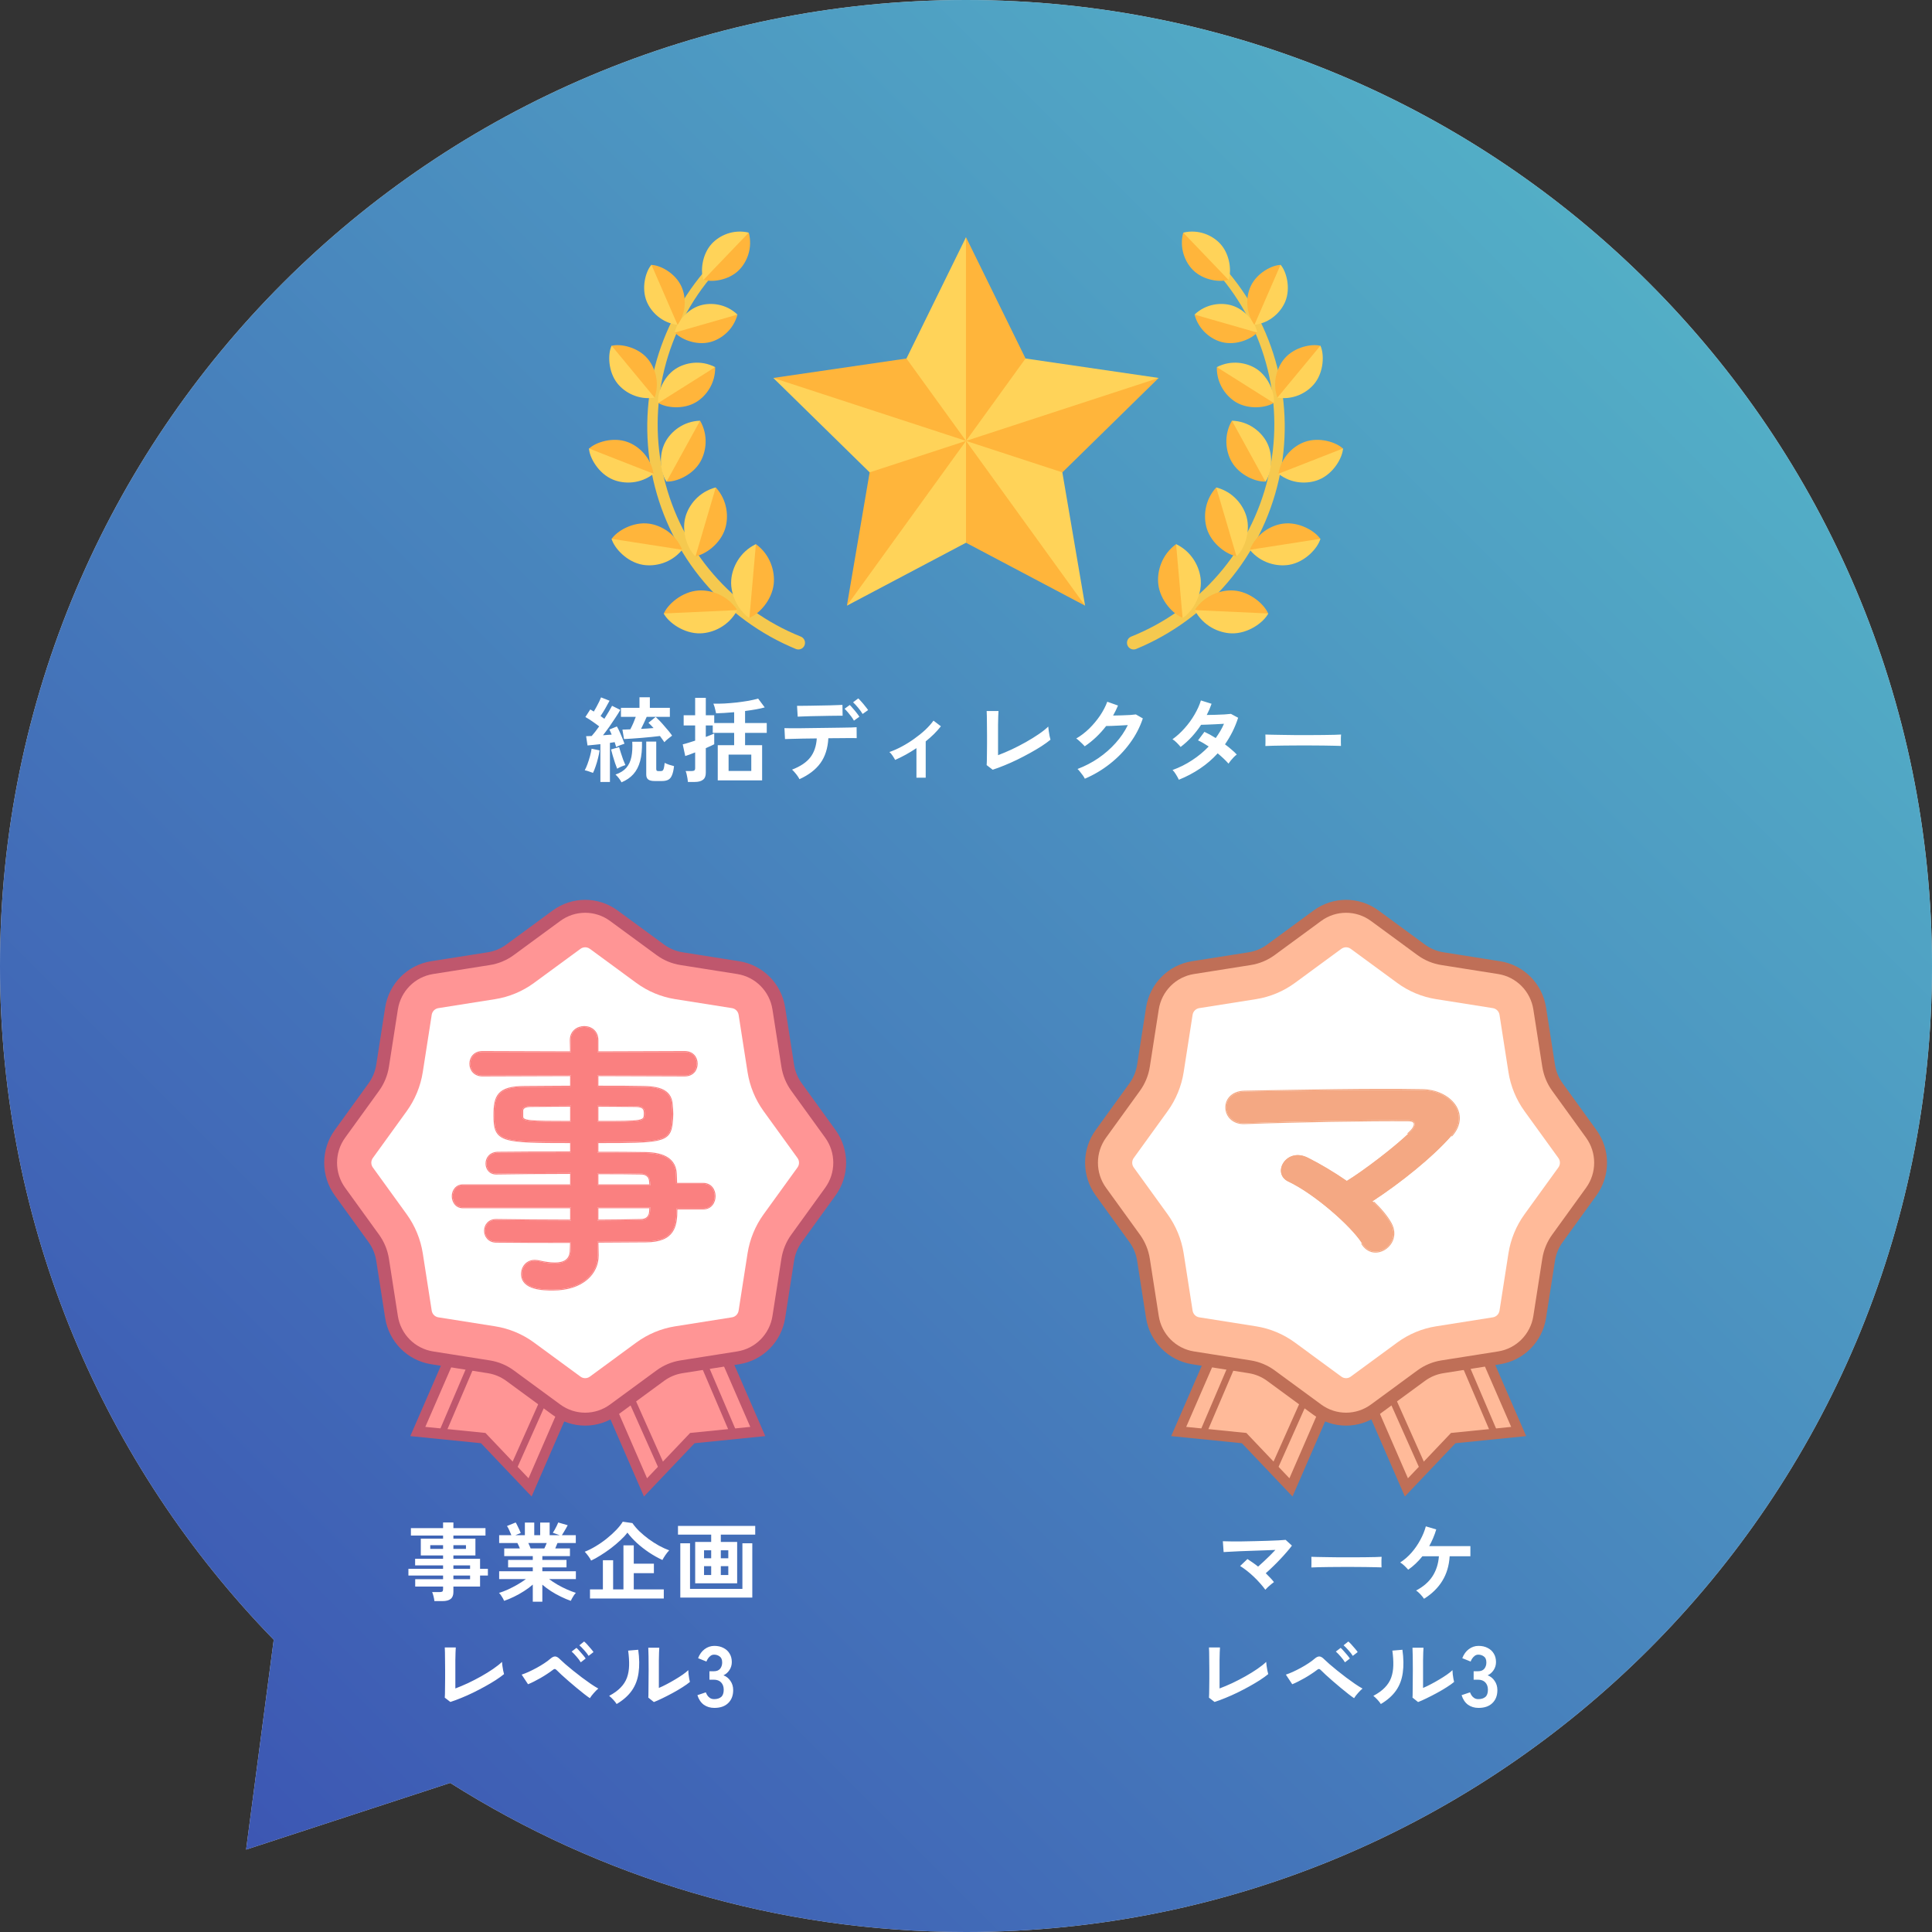 <svg width="292" height="292" viewBox="0 0 292 292" fill="none" xmlns="http://www.w3.org/2000/svg">
<rect x="0" y="0" width="292" height="292" fill="#333333" stroke="none"/>
<path fill-rule="evenodd" clip-rule="evenodd" d="M146 0C226.634 0 292 65.366 292 146C292 226.634 226.634 292 146 292C117.335 292 90.599 283.739 68.044 269.468L37.196 279.546L41.371 247.827C15.769 221.525 0 185.604 0 146C0 65.366 65.366 0 146 0Z" fill="#D9D9D9"/>
<path fill-rule="evenodd" clip-rule="evenodd" d="M146 0C226.634 0 292 65.366 292 146C292 226.634 226.634 292 146 292C117.335 292 90.599 283.739 68.044 269.468L37.196 279.546L41.371 247.827C15.769 221.525 0 185.604 0 146C0 65.366 65.366 0 146 0Z" fill="url(#paint0_linear_698_7211)"/>
<path d="M155.208 75.302L160.561 71.393L175.123 57.123L157.873 60.049L157.043 60.509L154.999 54.184L145.999 35.852L143.436 53.248L143.615 54.184H136.999L116.875 57.123L132.541 64.949L133.481 65.067L131.437 71.393L127.999 91.541L140.244 78.981L140.646 78.119L145.999 82.028L163.998 91.541L155.9 75.953L155.208 75.302Z" fill="#FFB53B"/>
<path d="M145.999 66.636L141.499 60.41L137 54.184L145.999 35.852V66.636Z" fill="#FFD359"/>
<path d="M145.999 66.636L138.718 69.014L131.437 71.393L116.875 57.123L145.999 66.636Z" fill="#FFD359"/>
<path d="M146 66.636V74.332V82.028L128 91.541L146 66.636Z" fill="#FFD359"/>
<path d="M146 66.636L153.281 69.014L160.562 71.393L164 91.541L146 66.636Z" fill="#FFD359"/>
<path d="M146 66.636L150.5 60.41L155 54.184L175.124 57.123L146 66.636Z" fill="#FFD359"/>
<path d="M171.715 98.086C177.062 95.885 181.864 92.385 185.594 87.967C189.335 83.557 191.976 78.228 193.258 72.597C194.557 66.967 194.472 61.025 193.024 55.446C191.586 49.863 188.796 44.649 184.972 40.369C184.731 40.099 184.318 40.076 184.049 40.319C183.782 40.56 183.759 40.972 183.995 41.242C187.637 45.405 190.264 50.448 191.587 55.814C192.919 61.177 192.939 66.854 191.644 72.216C190.363 77.581 187.797 82.618 184.204 86.766C180.621 90.922 176.036 94.189 170.963 96.215C170.448 96.421 170.196 97.007 170.401 97.526C170.606 98.043 171.189 98.297 171.705 98.091L171.715 98.086Z" fill="#F5C94F"/>
<path d="M178.787 93.383C177.385 92.895 175.326 90.779 175.058 88.253C174.858 86.366 175.552 83.848 177.754 82.239L179.254 87.988L178.787 93.383Z" fill="#FFB53B"/>
<path d="M178.735 93.388C180.027 92.654 181.672 90.199 181.483 87.666C181.342 85.773 180.207 83.423 177.753 82.239L178.735 93.388Z" fill="#FFD359"/>
<path d="M191.686 92.773C191.141 91.385 188.95 89.408 186.428 89.246C184.544 89.126 182.072 89.931 180.566 92.21L186.344 93.472L191.686 92.773Z" fill="#FFB53B"/>
<path d="M191.687 92.72C191.012 94.049 188.642 95.806 186.117 95.724C184.23 95.663 181.846 94.624 180.564 92.21L191.687 92.72Z" fill="#FFD359"/>
<path d="M186.928 84.069C185.502 83.875 183.14 82.259 182.403 79.909C181.853 78.154 182.032 75.626 183.818 73.672L186.342 78.848L186.928 84.069Z" fill="#FFB53B"/>
<path d="M186.88 84.083C187.968 83.136 189.064 80.484 188.401 78.112C187.905 76.34 186.378 74.324 183.819 73.671L186.88 84.083Z" fill="#FFD359"/>
<path d="M199.576 81.484C198.793 80.269 196.332 78.812 193.903 79.145C192.089 79.394 189.892 80.636 188.896 83.094L194.63 83.179L199.576 81.484Z" fill="#FFB53B"/>
<path d="M199.568 81.433C199.18 82.827 197.262 84.955 194.845 85.364C193.039 85.67 190.574 85.141 188.895 83.094L199.568 81.433Z" fill="#FFD359"/>
<path d="M191.302 72.775C189.91 72.893 187.337 71.86 186.149 69.79C185.262 68.243 184.905 65.812 186.188 63.584L189.658 67.955L191.302 72.775Z" fill="#FFB53B"/>
<path d="M191.259 72.8C192.092 71.673 192.577 68.931 191.454 66.824C190.615 65.25 188.748 63.663 186.189 63.584L191.259 72.8Z" fill="#FFD359"/>
<path d="M203 67.829C202.005 66.843 199.37 65.982 197.14 66.809C195.473 67.427 193.652 69.066 193.22 71.604L198.669 70.476L203 67.829Z" fill="#FFB53B"/>
<path d="M202.982 67.782C202.905 69.184 201.533 71.603 199.329 72.5C197.683 73.17 195.238 73.19 193.22 71.604L202.982 67.782Z" fill="#FFD359"/>
<path d="M192.545 60.87C191.419 61.627 188.753 61.966 186.777 60.77C185.301 59.877 183.862 57.982 183.91 55.485L188.897 57.556L192.545 60.87Z" fill="#FFB53B"/>
<path d="M192.52 60.911C192.7 59.561 191.83 57.005 189.893 55.748C188.445 54.808 186.119 54.343 183.91 55.485L192.52 60.911Z" fill="#FFD359"/>
<path d="M199.599 52.275C198.294 51.909 195.656 52.422 194.149 54.178C193.024 55.489 192.244 57.74 193.064 60.098L197.161 56.568L199.599 52.275Z" fill="#FFB53B"/>
<path d="M199.563 52.244C200.154 53.469 200.119 56.171 198.668 57.973C197.584 59.319 195.518 60.49 193.065 60.097L199.563 52.244Z" fill="#FFD359"/>
<path d="M190.032 50.222C189.186 51.233 186.792 52.272 184.63 51.693C183.016 51.261 181.166 49.886 180.541 47.547L185.743 48.123L190.032 50.222Z" fill="#FFB53B"/>
<path d="M190.019 50.267C189.826 48.961 188.329 46.815 186.186 46.169C184.585 45.686 182.293 45.883 180.542 47.546L190.019 50.267Z" fill="#FFD359"/>
<path d="M185.705 42.261C184.469 42.708 181.88 42.399 180.299 40.808C179.118 39.62 178.205 37.497 178.833 35.158L183.044 38.282L185.705 42.261Z" fill="#FFB53B"/>
<path d="M185.671 42.294C186.156 41.066 185.933 38.455 184.402 36.815C183.259 35.59 181.178 34.603 178.832 35.158L185.671 42.294Z" fill="#FFD359"/>
<path d="M193.582 40.037C192.268 40.05 189.948 41.243 189.015 43.288C188.318 44.815 188.196 47.124 189.593 49.098L192.462 44.698L193.582 40.037Z" fill="#FFB53B"/>
<path d="M193.54 40.018C194.418 41 195.111 43.527 194.243 45.599C193.594 47.147 191.984 48.799 189.593 49.098L193.54 40.018Z" fill="#FFD359"/>
<path d="M120.284 98.086C114.937 95.885 110.135 92.385 106.405 87.967C102.664 83.557 100.024 78.228 98.741 72.597C97.442 66.967 97.527 61.025 98.975 55.446C100.413 49.863 103.203 44.649 107.027 40.369C107.268 40.099 107.681 40.076 107.95 40.319C108.217 40.56 108.24 40.972 108.004 41.242C104.362 45.405 101.735 50.448 100.412 55.814C99.08 61.177 99.06 66.854 100.355 72.216C101.636 77.581 104.202 82.618 107.795 86.766C111.378 90.922 115.963 94.189 121.036 96.215C121.551 96.421 121.803 97.007 121.598 97.526C121.393 98.043 120.81 98.297 120.294 98.091L120.284 98.086Z" fill="#F5C94F"/>
<path d="M113.212 93.383C114.615 92.895 116.673 90.779 116.941 88.253C117.141 86.366 116.447 83.848 114.246 82.239L112.745 87.988L113.212 93.383Z" fill="#FFB53B"/>
<path d="M113.264 93.388C111.972 92.654 110.327 90.199 110.516 87.666C110.658 85.773 111.792 83.423 114.246 82.239L113.264 93.388Z" fill="#FFD359"/>
<path d="M100.314 92.773C100.859 91.385 103.051 89.408 105.573 89.246C107.457 89.126 109.929 89.931 111.434 92.21L105.657 93.472L100.314 92.773Z" fill="#FFB53B"/>
<path d="M100.313 92.72C100.987 94.049 103.357 95.806 105.883 95.724C107.77 95.663 110.154 94.624 111.435 92.21L100.313 92.72Z" fill="#FFD359"/>
<path d="M105.072 84.068C106.499 83.875 108.86 82.259 109.597 79.909C110.148 78.154 109.968 75.626 108.182 73.672L105.658 78.848L105.072 84.068Z" fill="#FFB53B"/>
<path d="M105.12 84.083C104.032 83.136 102.936 80.484 103.6 78.112C104.095 76.34 105.622 74.324 108.181 73.671L105.12 84.083Z" fill="#FFD359"/>
<path d="M92.424 81.484C93.207 80.269 95.669 78.812 98.097 79.145C99.911 79.394 102.108 80.636 103.105 83.094L97.371 83.179L92.424 81.484Z" fill="#FFB53B"/>
<path d="M92.432 81.433C92.819 82.827 94.737 84.955 97.154 85.364C98.96 85.67 101.425 85.141 103.104 83.094L92.432 81.433Z" fill="#FFD359"/>
<path d="M100.697 72.775C102.089 72.893 104.662 71.86 105.85 69.79C106.738 68.243 107.094 65.812 105.811 63.584L102.341 67.955L100.697 72.775Z" fill="#FFB53B"/>
<path d="M100.741 72.8C99.908 71.673 99.423 68.931 100.546 66.824C101.385 65.25 103.252 63.663 105.812 63.584L100.741 72.8Z" fill="#FFD359"/>
<path d="M89 67.829C89.995 66.843 92.63 65.982 94.86 66.809C96.527 67.427 98.349 69.066 98.78 71.604L93.331 70.476L89 67.829Z" fill="#FFB53B"/>
<path d="M89.018 67.782C89.095 69.184 90.468 71.603 92.671 72.5C94.318 73.17 96.763 73.19 98.78 71.604L89.018 67.782Z" fill="#FFD359"/>
<path d="M99.454 60.87C100.58 61.627 103.246 61.966 105.222 60.77C106.698 59.877 108.137 57.982 108.089 55.485L103.102 57.556L99.454 60.87Z" fill="#FFB53B"/>
<path d="M99.479 60.911C99.299 59.561 100.169 57.005 102.107 55.748C103.554 54.809 105.88 54.343 108.089 55.485L99.479 60.911Z" fill="#FFD359"/>
<path d="M92.401 52.275C93.706 51.909 96.344 52.422 97.851 54.178C98.976 55.489 99.756 57.74 98.936 60.098L94.839 56.568L92.401 52.275Z" fill="#FFB53B"/>
<path d="M92.438 52.244C91.848 53.469 91.882 56.171 93.333 57.973C94.417 59.319 96.483 60.49 98.936 60.097L92.438 52.244Z" fill="#FFD359"/>
<path d="M101.969 50.222C102.815 51.233 105.209 52.272 107.37 51.693C108.985 51.261 110.835 49.886 111.46 47.547L106.258 48.123L101.969 50.222Z" fill="#FFB53B"/>
<path d="M101.982 50.267C102.175 48.961 103.672 46.815 105.815 46.169C107.416 45.686 109.708 45.883 111.46 47.546L101.982 50.267Z" fill="#FFD359"/>
<path d="M106.294 42.261C107.53 42.708 110.119 42.399 111.7 40.808C112.881 39.62 113.794 37.497 113.167 35.158L108.955 38.282L106.294 42.261Z" fill="#FFB53B"/>
<path d="M106.328 42.294C105.843 41.066 106.066 38.455 107.597 36.815C108.741 35.59 110.822 34.603 113.167 35.158L106.328 42.294Z" fill="#FFD359"/>
<path d="M98.418 40.037C99.732 40.05 102.053 41.244 102.985 43.288C103.682 44.815 103.804 47.124 102.408 49.098L99.538 44.698L98.418 40.037Z" fill="#FFB53B"/>
<path d="M98.46 40.018C97.581 41 96.888 43.527 97.757 45.599C98.405 47.147 100.016 48.799 102.407 49.098L98.46 40.018Z" fill="#FFD359"/>
<path d="M90.742 118.184V112.472C90.378 112.509 90.023 112.547 89.678 112.584C89.342 112.621 89.048 112.649 88.796 112.668L88.586 111.268C88.707 111.259 88.838 111.254 88.978 111.254C89.127 111.254 89.277 111.249 89.426 111.24C89.585 111.053 89.762 110.839 89.958 110.596C90.154 110.344 90.355 110.073 90.56 109.784C90.261 109.551 89.921 109.303 89.538 109.042C89.165 108.781 88.81 108.557 88.474 108.37L89.216 107.222C89.3 107.269 89.384 107.32 89.468 107.376C89.561 107.432 89.655 107.488 89.748 107.544C89.879 107.329 90.014 107.091 90.154 106.83C90.303 106.559 90.439 106.298 90.56 106.046C90.681 105.785 90.775 105.57 90.84 105.402L92.128 105.906C91.932 106.279 91.713 106.676 91.47 107.096C91.227 107.516 90.994 107.889 90.77 108.216C90.873 108.291 90.971 108.365 91.064 108.44C91.167 108.505 91.26 108.571 91.344 108.636C91.587 108.253 91.811 107.889 92.016 107.544C92.221 107.199 92.385 106.909 92.506 106.676L93.752 107.292C93.556 107.637 93.309 108.034 93.01 108.482C92.721 108.93 92.413 109.387 92.086 109.854C91.759 110.311 91.442 110.736 91.134 111.128C91.367 111.109 91.591 111.091 91.806 111.072C92.03 111.053 92.245 111.039 92.45 111.03C92.385 110.881 92.324 110.741 92.268 110.61C92.212 110.479 92.156 110.363 92.1 110.26L93.234 109.798C93.374 110.022 93.514 110.293 93.654 110.61C93.794 110.918 93.929 111.231 94.06 111.548C94.191 111.865 94.298 112.15 94.382 112.402C94.205 112.458 93.995 112.533 93.752 112.626C93.509 112.719 93.299 112.813 93.122 112.906C93.094 112.803 93.061 112.691 93.024 112.57C92.987 112.439 92.945 112.304 92.898 112.164C92.786 112.183 92.669 112.201 92.548 112.22C92.436 112.239 92.315 112.257 92.184 112.276V118.184H90.742ZM100.416 112.178C100.332 112.047 100.229 111.903 100.108 111.744C99.996 111.585 99.875 111.417 99.744 111.24C99.399 111.287 98.983 111.333 98.498 111.38C98.013 111.427 97.509 111.473 96.986 111.52C96.463 111.557 95.964 111.595 95.488 111.632C95.021 111.66 94.629 111.683 94.312 111.702L94.074 110.274C94.363 110.274 94.76 110.26 95.264 110.232C95.423 109.933 95.577 109.611 95.726 109.266C95.875 108.911 95.997 108.603 96.09 108.342H93.85V106.984H96.65V105.388H98.218V106.984H101.242V108.342H97.742C97.63 108.603 97.495 108.902 97.336 109.238C97.187 109.565 97.037 109.873 96.888 110.162C97.224 110.143 97.555 110.125 97.882 110.106C98.209 110.078 98.507 110.055 98.778 110.036C98.638 109.877 98.503 109.733 98.372 109.602C98.241 109.462 98.12 109.341 98.008 109.238L99.1 108.356C99.277 108.515 99.483 108.715 99.716 108.958C99.949 109.201 100.183 109.462 100.416 109.742C100.659 110.013 100.883 110.274 101.088 110.526C101.293 110.778 101.457 110.997 101.578 111.184C101.401 111.315 101.195 111.473 100.962 111.66C100.729 111.847 100.547 112.019 100.416 112.178ZM98.946 118.044C98.489 118.044 98.162 117.965 97.966 117.806C97.77 117.657 97.672 117.405 97.672 117.05V112.08H99.184V116.21C99.184 116.331 99.207 116.42 99.254 116.476C99.301 116.523 99.399 116.546 99.548 116.546H99.842C99.982 116.546 100.085 116.518 100.15 116.462C100.225 116.406 100.285 116.289 100.332 116.112C100.379 115.935 100.421 115.664 100.458 115.3C100.617 115.384 100.841 115.477 101.13 115.58C101.419 115.673 101.667 115.743 101.872 115.79C101.807 116.378 101.704 116.835 101.564 117.162C101.433 117.489 101.247 117.717 101.004 117.848C100.761 117.979 100.435 118.044 100.024 118.044H98.946ZM93.934 118.24C93.841 118.053 93.705 117.843 93.528 117.61C93.351 117.386 93.183 117.204 93.024 117.064C93.733 116.821 94.279 116.481 94.662 116.042C95.045 115.594 95.301 115.043 95.432 114.39C95.563 113.737 95.605 112.976 95.558 112.108H97.028C97.056 113.256 96.963 114.231 96.748 115.034C96.533 115.827 96.193 116.485 95.726 117.008C95.269 117.521 94.671 117.932 93.934 118.24ZM89.622 116.812C89.445 116.737 89.235 116.663 88.992 116.588C88.759 116.504 88.553 116.448 88.376 116.42C88.516 116.168 88.656 115.851 88.796 115.468C88.936 115.085 89.062 114.689 89.174 114.278C89.286 113.867 89.365 113.494 89.412 113.158L90.616 113.41C90.579 113.746 90.504 114.129 90.392 114.558C90.289 114.987 90.168 115.403 90.028 115.804C89.897 116.205 89.762 116.541 89.622 116.812ZM93.276 116.182C93.192 115.986 93.089 115.711 92.968 115.356C92.847 114.992 92.73 114.619 92.618 114.236C92.506 113.853 92.417 113.531 92.352 113.27L93.57 112.92C93.635 113.144 93.724 113.433 93.836 113.788C93.948 114.133 94.065 114.479 94.186 114.824C94.317 115.16 94.429 115.431 94.522 115.636C94.335 115.692 94.121 115.771 93.878 115.874C93.645 115.977 93.444 116.079 93.276 116.182ZM103.972 118.184C103.963 118.035 103.939 117.853 103.902 117.638C103.865 117.423 103.823 117.213 103.776 117.008C103.729 116.803 103.678 116.644 103.622 116.532H104.546C104.733 116.532 104.863 116.504 104.938 116.448C105.022 116.383 105.064 116.261 105.064 116.084V113.718C104.728 113.849 104.425 113.965 104.154 114.068C103.893 114.161 103.697 114.227 103.566 114.264L103.188 112.5C103.403 112.453 103.673 112.379 104 112.276C104.336 112.173 104.691 112.061 105.064 111.94V109.644H103.328V108.104H105.064V105.472H106.674V108.104H107.948V109.28H110.958V107.642C110.445 107.689 109.95 107.726 109.474 107.754C109.007 107.782 108.592 107.801 108.228 107.81C108.209 107.698 108.177 107.553 108.13 107.376C108.093 107.189 108.046 107.003 107.99 106.816C107.934 106.629 107.878 106.475 107.822 106.354C108.345 106.363 108.909 106.354 109.516 106.326C110.123 106.289 110.734 106.237 111.35 106.172C111.966 106.097 112.554 106.013 113.114 105.92C113.674 105.817 114.164 105.705 114.584 105.584L115.578 106.914C115.233 107.017 114.799 107.115 114.276 107.208C113.753 107.301 113.198 107.385 112.61 107.46V109.28H115.886V110.764H112.61V112.626H115.186V117.946H108.48V112.626H110.958V110.764H107.724V109.644H106.674V111.38C106.954 111.277 107.206 111.179 107.43 111.086C107.654 110.993 107.827 110.918 107.948 110.862V112.486C107.836 112.551 107.663 112.635 107.43 112.738C107.206 112.831 106.954 112.943 106.674 113.074V116.798C106.674 117.283 106.534 117.633 106.254 117.848C105.974 118.072 105.554 118.184 104.994 118.184H103.972ZM110.118 116.518H113.548V114.054H110.118V116.518ZM120.828 117.764C120.763 117.624 120.665 117.461 120.534 117.274C120.403 117.087 120.263 116.91 120.114 116.742C119.965 116.565 119.829 116.425 119.708 116.322C120.968 115.837 121.887 115.221 122.466 114.474C123.045 113.727 123.371 112.771 123.446 111.604C122.709 111.613 121.999 111.623 121.318 111.632C120.646 111.641 120.072 111.655 119.596 111.674C119.12 111.683 118.803 111.693 118.644 111.702L118.56 110.05C118.672 110.059 118.938 110.064 119.358 110.064C119.778 110.064 120.296 110.064 120.912 110.064C121.528 110.055 122.195 110.045 122.914 110.036C123.642 110.027 124.365 110.017 125.084 110.008C125.803 109.999 126.47 109.989 127.086 109.98C127.711 109.971 128.234 109.961 128.654 109.952C129.083 109.933 129.354 109.919 129.466 109.91L129.48 111.562C129.349 111.553 129.074 111.548 128.654 111.548C128.234 111.548 127.725 111.553 127.128 111.562C126.531 111.562 125.887 111.567 125.196 111.576C125.112 113.097 124.711 114.353 123.992 115.342C123.283 116.322 122.228 117.129 120.828 117.764ZM120.562 108.314L120.464 106.676C120.576 106.676 120.805 106.676 121.15 106.676C121.505 106.676 121.92 106.671 122.396 106.662C122.881 106.653 123.385 106.643 123.908 106.634C124.44 106.625 124.944 106.615 125.42 106.606C125.905 106.587 126.316 106.573 126.652 106.564C126.997 106.555 127.221 106.545 127.324 106.536L127.352 108.174C127.231 108.165 126.997 108.165 126.652 108.174C126.316 108.174 125.91 108.179 125.434 108.188C124.967 108.188 124.477 108.197 123.964 108.216C123.46 108.225 122.97 108.235 122.494 108.244C122.027 108.253 121.621 108.267 121.276 108.286C120.931 108.295 120.693 108.305 120.562 108.314ZM130.376 107.908C130.199 107.609 129.97 107.292 129.69 106.956C129.41 106.62 129.158 106.349 128.934 106.144L129.718 105.556C129.849 105.677 130.012 105.85 130.208 106.074C130.404 106.289 130.591 106.513 130.768 106.746C130.955 106.97 131.099 107.161 131.202 107.32L130.376 107.908ZM129.06 108.916C128.957 108.72 128.822 108.51 128.654 108.286C128.486 108.062 128.313 107.847 128.136 107.642C127.959 107.437 127.795 107.264 127.646 107.124L128.43 106.55C128.561 106.671 128.719 106.844 128.906 107.068C129.102 107.283 129.289 107.507 129.466 107.74C129.653 107.973 129.793 108.169 129.886 108.328L129.06 108.916ZM138.51 117.54V113.074C137.437 113.793 136.363 114.385 135.29 114.852C135.187 114.656 135.057 114.441 134.898 114.208C134.739 113.965 134.581 113.783 134.422 113.662C135.038 113.447 135.668 113.167 136.312 112.822C136.956 112.477 137.577 112.089 138.174 111.66C138.781 111.231 139.336 110.783 139.84 110.316C140.344 109.84 140.759 109.373 141.086 108.916L142.206 109.77C141.898 110.162 141.548 110.554 141.156 110.946C140.764 111.329 140.349 111.697 139.91 112.052V117.54H138.51ZM150.032 116.336L149.122 115.636C149.131 115.524 149.141 115.314 149.15 115.006C149.159 114.698 149.164 114.329 149.164 113.9C149.173 113.471 149.178 113.009 149.178 112.514C149.178 112.01 149.178 111.515 149.178 111.03C149.178 110.489 149.173 109.98 149.164 109.504C149.164 109.019 149.159 108.599 149.15 108.244C149.141 107.88 149.131 107.619 149.122 107.46H150.914C150.895 107.628 150.881 107.899 150.872 108.272C150.863 108.645 150.853 109.065 150.844 109.532C150.844 109.999 150.844 110.47 150.844 110.946V114.138C151.488 113.895 152.174 113.606 152.902 113.27C153.63 112.925 154.344 112.556 155.044 112.164C155.753 111.763 156.402 111.361 156.99 110.96C157.578 110.559 158.059 110.176 158.432 109.812C158.441 109.971 158.465 110.185 158.502 110.456C158.539 110.717 158.581 110.974 158.628 111.226C158.684 111.478 158.731 111.669 158.768 111.8C158.395 112.108 157.942 112.435 157.41 112.78C156.887 113.116 156.313 113.457 155.688 113.802C155.063 114.147 154.419 114.483 153.756 114.81C153.103 115.127 152.454 115.417 151.81 115.678C151.175 115.939 150.583 116.159 150.032 116.336ZM163.962 117.694C163.897 117.554 163.799 117.391 163.668 117.204C163.537 117.017 163.397 116.835 163.248 116.658C163.108 116.471 162.977 116.327 162.856 116.224C163.985 115.795 165.035 115.249 166.006 114.586C166.986 113.914 167.854 113.153 168.61 112.304C169.375 111.455 169.991 110.549 170.458 109.588C170.066 109.607 169.646 109.63 169.198 109.658C168.759 109.677 168.358 109.695 167.994 109.714C167.63 109.723 167.359 109.728 167.182 109.728C166.725 110.325 166.221 110.885 165.67 111.408C165.129 111.921 164.555 112.383 163.948 112.794C163.864 112.691 163.743 112.565 163.584 112.416C163.435 112.267 163.276 112.117 163.108 111.968C162.949 111.819 162.8 111.702 162.66 111.618C163.351 111.217 164.004 110.717 164.62 110.12C165.236 109.513 165.782 108.86 166.258 108.16C166.734 107.451 167.098 106.751 167.35 106.06L168.974 106.634C168.862 106.895 168.745 107.152 168.624 107.404C168.503 107.656 168.372 107.903 168.232 108.146C168.633 108.137 169.067 108.127 169.534 108.118C170.01 108.099 170.444 108.081 170.836 108.062C171.228 108.034 171.508 108.006 171.676 107.978L172.726 108.58C172.287 109.905 171.639 111.151 170.78 112.318C169.931 113.485 168.923 114.525 167.756 115.44C166.599 116.355 165.334 117.106 163.962 117.694ZM178.172 117.848C178.051 117.587 177.901 117.316 177.724 117.036C177.547 116.747 177.379 116.527 177.22 116.378C178.256 116.005 179.236 115.515 180.16 114.908C181.093 114.301 181.933 113.606 182.68 112.822C182.4 112.635 182.125 112.463 181.854 112.304C181.583 112.145 181.322 112.01 181.07 111.898L182.036 110.61C182.568 110.853 183.137 111.165 183.744 111.548C183.987 111.203 184.215 110.853 184.43 110.498C184.645 110.134 184.831 109.765 184.99 109.392C184.598 109.411 184.173 109.434 183.716 109.462C183.268 109.481 182.848 109.499 182.456 109.518C182.064 109.527 181.756 109.537 181.532 109.546C181.121 110.171 180.659 110.769 180.146 111.338C179.633 111.898 179.063 112.416 178.438 112.892C178.289 112.705 178.093 112.491 177.85 112.248C177.607 112.005 177.393 111.833 177.206 111.73C177.859 111.263 178.471 110.708 179.04 110.064C179.619 109.42 180.118 108.734 180.538 108.006C180.967 107.278 181.289 106.564 181.504 105.864L183.114 106.368C183.011 106.657 182.899 106.947 182.778 107.236C182.657 107.516 182.526 107.791 182.386 108.062C182.797 108.053 183.24 108.043 183.716 108.034C184.201 108.015 184.654 107.997 185.074 107.978C185.494 107.95 185.816 107.922 186.04 107.894L187.132 108.482C186.889 109.229 186.6 109.938 186.264 110.61C185.928 111.273 185.555 111.903 185.144 112.5C185.499 112.761 185.83 113.027 186.138 113.298C186.455 113.559 186.717 113.807 186.922 114.04C186.791 114.133 186.642 114.264 186.474 114.432C186.315 114.6 186.161 114.773 186.012 114.95C185.872 115.127 185.76 115.281 185.676 115.412C185.237 114.917 184.691 114.399 184.038 113.858C183.254 114.726 182.367 115.491 181.378 116.154C180.398 116.817 179.329 117.381 178.172 117.848ZM191.248 112.752C191.257 112.621 191.262 112.444 191.262 112.22C191.262 111.996 191.262 111.772 191.262 111.548C191.262 111.324 191.257 111.147 191.248 111.016C191.425 111.025 191.738 111.035 192.186 111.044C192.643 111.053 193.185 111.063 193.81 111.072C194.445 111.081 195.121 111.091 195.84 111.1C196.559 111.1 197.277 111.1 197.996 111.1C198.715 111.1 199.391 111.095 200.026 111.086C200.67 111.077 201.225 111.067 201.692 111.058C202.159 111.049 202.49 111.035 202.686 111.016C202.677 111.137 202.667 111.31 202.658 111.534C202.658 111.758 202.658 111.987 202.658 112.22C202.667 112.444 202.672 112.617 202.672 112.738C202.439 112.729 202.093 112.719 201.636 112.71C201.188 112.701 200.661 112.691 200.054 112.682C199.457 112.673 198.817 112.668 198.136 112.668C197.464 112.668 196.783 112.668 196.092 112.668C195.401 112.668 194.743 112.673 194.118 112.682C193.493 112.691 192.928 112.701 192.424 112.71C191.929 112.719 191.537 112.733 191.248 112.752Z" fill="white"/>
<path d="M65.653 241.988C65.636 241.771 65.592 241.533 65.523 241.273C65.462 241.013 65.393 240.796 65.315 240.623H66.459C66.641 240.623 66.771 240.597 66.849 240.545C66.927 240.484 66.966 240.367 66.966 240.194V239.791H62.754V238.673H66.966V238.127H61.727V237.113H66.966V236.593H62.741V235.592H66.966V235.085H63.599V232.55H66.966V232.082H62.104V230.964H66.966V230.106H68.526V230.964H73.375V232.082H68.526V232.55H71.854V235.085H68.526V235.592H72.556V237.113H73.739V238.127H72.556V239.791H68.526V240.623C68.526 241.1 68.387 241.446 68.11 241.663C67.841 241.88 67.43 241.988 66.875 241.988H65.653ZM68.526 238.673H71.048V238.127H68.526V238.673ZM68.526 237.113H71.048V236.593H68.526V237.113ZM65.029 234.097H66.966V233.538H65.029V234.097ZM68.526 234.097H70.424V233.538H68.526V234.097ZM80.525 242.079V239.492C80.135 239.839 79.693 240.168 79.199 240.48C78.714 240.792 78.211 241.074 77.691 241.325C77.18 241.576 76.681 241.784 76.196 241.949C76.153 241.845 76.088 241.715 76.001 241.559C75.914 241.412 75.819 241.26 75.715 241.104C75.611 240.957 75.511 240.84 75.416 240.753C75.841 240.623 76.296 240.45 76.781 240.233C77.266 240.008 77.743 239.761 78.211 239.492C78.688 239.215 79.112 238.937 79.485 238.66H75.442V237.477H80.525V236.892H76.794V235.761H80.525V235.189H76.209V234.032H78.575C78.514 233.885 78.454 233.742 78.393 233.603C78.332 233.456 78.267 233.326 78.198 233.213H75.442V232.03H77.288C77.201 231.805 77.097 231.558 76.976 231.289C76.863 231.02 76.746 230.804 76.625 230.639L77.938 230.106C78.025 230.236 78.116 230.405 78.211 230.613C78.315 230.812 78.41 231.012 78.497 231.211C78.584 231.402 78.653 231.562 78.705 231.692L77.886 232.03H79.329V230.119H80.746V232.03H81.643V230.119H83.073V232.03H84.607L83.554 231.666C83.641 231.545 83.736 231.389 83.84 231.198C83.953 230.999 84.057 230.799 84.152 230.6C84.256 230.392 84.33 230.227 84.373 230.106L85.803 230.522C85.725 230.669 85.63 230.843 85.517 231.042C85.404 231.241 85.292 231.432 85.179 231.614C85.075 231.787 84.988 231.926 84.919 232.03H87.025V233.213H84.256C84.143 233.508 84.031 233.781 83.918 234.032H86.141V235.189H81.968V235.761H85.621V236.892H81.968V237.477H87.038V238.66H82.982C83.355 238.937 83.775 239.215 84.243 239.492C84.711 239.761 85.188 240.003 85.673 240.22C86.158 240.437 86.613 240.61 87.038 240.74C86.951 240.827 86.856 240.944 86.752 241.091C86.648 241.247 86.553 241.403 86.466 241.559C86.379 241.715 86.314 241.845 86.271 241.949C85.794 241.784 85.3 241.576 84.789 241.325C84.278 241.082 83.779 240.805 83.294 240.493C82.809 240.181 82.367 239.852 81.968 239.505V242.079H80.525ZM80.2 234.032H82.267C82.328 233.911 82.388 233.781 82.449 233.642C82.51 233.495 82.57 233.352 82.631 233.213H79.849C79.918 233.352 79.983 233.495 80.044 233.642C80.105 233.789 80.157 233.919 80.2 234.032ZM89.17 241.598V240.22H91.12V235.813H92.667V240.22H94.227V233.564H95.787V236.333H98.829V237.763H95.787V240.22H100.324V241.598H89.17ZM89.339 235.865C89.252 235.674 89.114 235.449 88.923 235.189C88.732 234.929 88.55 234.708 88.377 234.526C88.914 234.318 89.469 234.041 90.041 233.694C90.622 233.347 91.176 232.962 91.705 232.537C92.234 232.112 92.71 231.679 93.135 231.237C93.56 230.795 93.889 230.379 94.123 229.989L95.579 230.197C95.874 230.622 96.233 231.042 96.658 231.458C97.091 231.865 97.559 232.255 98.062 232.628C98.565 232.992 99.08 233.321 99.609 233.616C100.138 233.902 100.649 234.136 101.143 234.318C100.952 234.509 100.757 234.751 100.558 235.046C100.359 235.341 100.211 235.583 100.116 235.774C99.44 235.462 98.768 235.085 98.101 234.643C97.442 234.201 96.831 233.724 96.268 233.213C95.705 232.693 95.224 232.169 94.825 231.64C94.565 231.995 94.214 232.377 93.772 232.784C93.339 233.191 92.862 233.594 92.342 233.993C91.822 234.383 91.298 234.743 90.769 235.072C90.249 235.401 89.772 235.666 89.339 235.865ZM105.069 239.297V233.044H107.487V231.939H102.469V230.626H114.143V231.939H108.943V233.044H111.413V239.297H105.069ZM102.82 241.455V233.252H104.289V240.142H112.206V233.252H113.701V241.455H102.82ZM108.943 238.049H110.074V236.71H108.943V238.049ZM106.408 238.049H107.487V236.71H106.408V238.049ZM108.943 235.514H110.074V234.305H108.943V235.514ZM106.408 235.514H107.487V234.305H106.408V235.514ZM68.068 257.233L67.223 256.583C67.232 256.479 67.241 256.284 67.249 255.998C67.258 255.712 67.262 255.37 67.262 254.971C67.271 254.572 67.275 254.143 67.275 253.684C67.275 253.216 67.275 252.757 67.275 252.306C67.275 251.803 67.271 251.331 67.262 250.889C67.262 250.438 67.258 250.048 67.249 249.719C67.241 249.381 67.232 249.138 67.223 248.991H68.887C68.87 249.147 68.857 249.398 68.848 249.745C68.84 250.092 68.831 250.482 68.822 250.915C68.822 251.348 68.822 251.786 68.822 252.228V255.192C69.42 254.967 70.057 254.698 70.733 254.386C71.409 254.065 72.072 253.723 72.722 253.359C73.381 252.986 73.983 252.614 74.529 252.241C75.075 251.868 75.522 251.513 75.868 251.175C75.877 251.322 75.899 251.522 75.933 251.773C75.968 252.016 76.007 252.254 76.05 252.488C76.102 252.722 76.146 252.9 76.18 253.021C75.834 253.307 75.413 253.61 74.919 253.931C74.434 254.243 73.901 254.559 73.32 254.88C72.74 255.201 72.142 255.513 71.526 255.816C70.92 256.111 70.317 256.379 69.719 256.622C69.13 256.865 68.58 257.068 68.068 257.233ZM89.154 256.661C88.929 256.514 88.639 256.301 88.283 256.024C87.928 255.738 87.542 255.426 87.126 255.088C86.719 254.741 86.316 254.399 85.917 254.061C85.527 253.714 85.172 253.398 84.851 253.112C84.539 252.826 84.305 252.601 84.149 252.436C84.037 252.315 83.937 252.254 83.85 252.254C83.764 252.245 83.655 252.297 83.525 252.41C83.291 252.592 83.014 252.787 82.693 252.995C82.381 253.203 82.052 253.407 81.705 253.606C81.359 253.805 81.021 253.987 80.691 254.152C80.362 254.317 80.067 254.451 79.807 254.555L78.845 253.099C79.14 253.004 79.482 252.869 79.872 252.696C80.271 252.514 80.678 252.31 81.094 252.085C81.51 251.86 81.9 251.626 82.264 251.383C82.637 251.14 82.945 250.911 83.187 250.694C83.456 250.46 83.699 250.347 83.915 250.356C84.132 250.365 84.375 250.508 84.643 250.785C84.817 250.958 85.077 251.197 85.423 251.5C85.77 251.795 86.16 252.12 86.593 252.475C87.035 252.83 87.49 253.186 87.958 253.541C88.426 253.888 88.873 254.208 89.297 254.503C89.731 254.798 90.108 255.032 90.428 255.205C90.212 255.387 89.982 255.617 89.739 255.894C89.497 256.163 89.302 256.418 89.154 256.661ZM88.959 250.265C88.795 249.996 88.574 249.71 88.296 249.407C88.028 249.104 87.785 248.857 87.568 248.666L88.283 248.094C88.413 248.198 88.569 248.35 88.751 248.549C88.933 248.748 89.111 248.952 89.284 249.16C89.466 249.368 89.605 249.546 89.7 249.693L88.959 250.265ZM87.776 251.24C87.612 250.963 87.395 250.672 87.126 250.369C86.858 250.057 86.615 249.806 86.398 249.615L87.126 249.056C87.248 249.16 87.399 249.316 87.581 249.524C87.763 249.723 87.941 249.927 88.114 250.135C88.288 250.343 88.422 250.521 88.517 250.668L87.776 251.24ZM98.826 257.246L97.981 256.57C97.999 256.431 98.007 256.145 98.007 255.712C98.016 255.279 98.02 254.763 98.02 254.165C98.029 253.567 98.033 252.96 98.033 252.345C98.033 251.582 98.029 250.919 98.02 250.356C98.012 249.793 97.999 249.351 97.981 249.03H99.645C99.628 249.186 99.615 249.437 99.606 249.784C99.598 250.122 99.589 250.512 99.58 250.954C99.58 251.396 99.58 251.838 99.58 252.28V255.114C99.953 254.958 100.352 254.767 100.776 254.542C101.21 254.317 101.634 254.078 102.05 253.827C102.475 253.576 102.861 253.329 103.207 253.086C103.554 252.843 103.827 252.622 104.026 252.423C104.026 252.588 104.039 252.791 104.065 253.034C104.1 253.277 104.135 253.511 104.169 253.736C104.213 253.953 104.247 254.109 104.273 254.204C103.987 254.447 103.61 254.715 103.142 255.01C102.683 255.305 102.189 255.595 101.66 255.881C101.132 256.167 100.616 256.431 100.113 256.674C99.619 256.917 99.19 257.107 98.826 257.246ZM93.197 257.545C93.085 257.354 92.916 257.138 92.69 256.895C92.465 256.652 92.257 256.457 92.066 256.31C92.786 255.929 93.362 255.513 93.795 255.062C94.237 254.611 94.558 254.113 94.757 253.567C94.957 253.012 95.065 252.397 95.082 251.721C95.1 251.045 95.052 250.295 94.939 249.472L96.46 249.342C96.642 250.642 96.66 251.803 96.512 252.826C96.374 253.84 96.036 254.733 95.498 255.504C94.961 256.275 94.194 256.956 93.197 257.545ZM107.965 258.13C107.35 258.13 106.817 257.97 106.366 257.649C105.924 257.32 105.604 256.839 105.404 256.206L106.678 255.777C106.722 255.898 106.791 256.041 106.886 256.206C106.982 256.362 107.116 256.501 107.289 256.622C107.463 256.743 107.679 256.804 107.939 256.804C108.381 256.804 108.732 256.696 108.992 256.479C109.252 256.262 109.382 255.898 109.382 255.387C109.382 254.928 109.252 254.559 108.992 254.282C108.732 254.005 108.36 253.866 107.874 253.866H107.224V252.592H107.874C108.308 252.592 108.628 252.466 108.836 252.215C109.044 251.955 109.148 251.639 109.148 251.266C109.148 250.833 109.023 250.529 108.771 250.356C108.529 250.174 108.251 250.083 107.939 250.083C107.714 250.083 107.523 250.148 107.367 250.278C107.211 250.399 107.081 250.542 106.977 250.707C106.882 250.863 106.813 251.002 106.769 251.123L105.508 250.616C105.734 250.027 106.063 249.572 106.496 249.251C106.938 248.922 107.428 248.757 107.965 248.757C108.494 248.757 108.953 248.861 109.343 249.069C109.742 249.268 110.05 249.55 110.266 249.914C110.492 250.278 110.604 250.707 110.604 251.201C110.604 251.652 110.483 252.059 110.24 252.423C110.006 252.778 109.707 253.038 109.343 253.203C109.777 253.368 110.128 253.649 110.396 254.048C110.674 254.447 110.812 254.91 110.812 255.439C110.812 256.262 110.561 256.917 110.058 257.402C109.564 257.887 108.867 258.13 107.965 258.13Z" fill="white"/>
<path d="M191.241 240.272C191.024 239.969 190.764 239.648 190.461 239.31C190.158 238.963 189.833 238.625 189.486 238.296C189.139 237.967 188.788 237.663 188.433 237.386C188.078 237.109 187.744 236.875 187.432 236.684L188.537 235.631C188.788 235.787 189.053 235.965 189.33 236.164C189.607 236.355 189.88 236.558 190.149 236.775C190.409 236.55 190.691 236.294 190.994 236.008C191.306 235.722 191.614 235.427 191.917 235.124C192.22 234.821 192.502 234.53 192.762 234.253C192.268 234.27 191.713 234.292 191.098 234.318C190.491 234.335 189.867 234.357 189.226 234.383C188.593 234.4 187.987 234.422 187.406 234.448C186.834 234.474 186.327 234.5 185.885 234.526C185.452 234.543 185.135 234.561 184.936 234.578L184.819 232.94C185.114 232.957 185.512 232.966 186.015 232.966C186.526 232.966 187.094 232.966 187.718 232.966C188.351 232.957 188.996 232.944 189.655 232.927C190.322 232.91 190.959 232.892 191.566 232.875C192.181 232.858 192.727 232.836 193.204 232.81C193.689 232.784 194.058 232.758 194.309 232.732L195.258 233.603C195.05 233.889 194.79 234.21 194.478 234.565C194.175 234.92 193.841 235.289 193.477 235.67C193.122 236.051 192.753 236.424 192.372 236.788C191.999 237.152 191.644 237.481 191.306 237.776C191.54 238.001 191.761 238.227 191.969 238.452C192.186 238.677 192.376 238.898 192.541 239.115C192.428 239.193 192.29 239.301 192.125 239.44C191.96 239.579 191.796 239.722 191.631 239.869C191.475 240.016 191.345 240.151 191.241 240.272ZM198.196 236.905C198.205 236.784 198.209 236.619 198.209 236.411C198.209 236.203 198.209 235.995 198.209 235.787C198.209 235.579 198.205 235.414 198.196 235.293C198.361 235.302 198.651 235.31 199.067 235.319C199.492 235.328 199.994 235.336 200.575 235.345C201.164 235.354 201.793 235.362 202.46 235.371C203.127 235.371 203.795 235.371 204.462 235.371C205.129 235.371 205.758 235.367 206.347 235.358C206.945 235.349 207.461 235.341 207.894 235.332C208.327 235.323 208.635 235.31 208.817 235.293C208.808 235.406 208.8 235.566 208.791 235.774C208.791 235.982 208.791 236.194 208.791 236.411C208.8 236.619 208.804 236.779 208.804 236.892C208.587 236.883 208.267 236.875 207.842 236.866C207.426 236.857 206.936 236.849 206.373 236.84C205.818 236.831 205.225 236.827 204.592 236.827C203.968 236.827 203.335 236.827 202.694 236.827C202.053 236.827 201.442 236.831 200.861 236.84C200.28 236.849 199.756 236.857 199.288 236.866C198.829 236.875 198.465 236.888 198.196 236.905ZM215.226 241.637C215.096 241.438 214.914 241.212 214.68 240.961C214.446 240.71 214.229 240.519 214.03 240.389C215.113 239.817 215.937 239.102 216.5 238.244C217.063 237.377 217.388 236.368 217.475 235.215H214.979C214.658 235.614 214.32 235.982 213.965 236.32C213.61 236.658 213.233 236.966 212.834 237.243C212.695 237.078 212.509 236.883 212.275 236.658C212.041 236.433 211.824 236.264 211.625 236.151C212.266 235.735 212.843 235.232 213.354 234.643C213.865 234.054 214.303 233.417 214.667 232.732C215.04 232.047 215.317 231.367 215.499 230.691L217.072 231.159C216.942 231.601 216.786 232.034 216.604 232.459C216.431 232.875 216.231 233.282 216.006 233.681H222.233V235.215H219.1C219.013 236.628 218.645 237.863 217.995 238.92C217.354 239.977 216.431 240.883 215.226 241.637ZM183.568 257.233L182.723 256.583C182.732 256.479 182.741 256.284 182.749 255.998C182.758 255.712 182.762 255.37 182.762 254.971C182.771 254.572 182.775 254.143 182.775 253.684C182.775 253.216 182.775 252.757 182.775 252.306C182.775 251.803 182.771 251.331 182.762 250.889C182.762 250.438 182.758 250.048 182.749 249.719C182.741 249.381 182.732 249.138 182.723 248.991H184.387C184.37 249.147 184.357 249.398 184.348 249.745C184.34 250.092 184.331 250.482 184.322 250.915C184.322 251.348 184.322 251.786 184.322 252.228V255.192C184.92 254.967 185.557 254.698 186.233 254.386C186.909 254.065 187.572 253.723 188.222 253.359C188.881 252.986 189.483 252.614 190.029 252.241C190.575 251.868 191.022 251.513 191.368 251.175C191.377 251.322 191.399 251.522 191.433 251.773C191.468 252.016 191.507 252.254 191.55 252.488C191.602 252.722 191.646 252.9 191.68 253.021C191.334 253.307 190.913 253.61 190.419 253.931C189.934 254.243 189.401 254.559 188.82 254.88C188.24 255.201 187.642 255.513 187.026 255.816C186.42 256.111 185.817 256.379 185.219 256.622C184.63 256.865 184.08 257.068 183.568 257.233ZM204.654 256.661C204.429 256.514 204.139 256.301 203.783 256.024C203.428 255.738 203.042 255.426 202.626 255.088C202.219 254.741 201.816 254.399 201.417 254.061C201.027 253.714 200.672 253.398 200.351 253.112C200.039 252.826 199.805 252.601 199.649 252.436C199.537 252.315 199.437 252.254 199.35 252.254C199.264 252.245 199.155 252.297 199.025 252.41C198.791 252.592 198.514 252.787 198.193 252.995C197.881 253.203 197.552 253.407 197.205 253.606C196.859 253.805 196.521 253.987 196.191 254.152C195.862 254.317 195.567 254.451 195.307 254.555L194.345 253.099C194.64 253.004 194.982 252.869 195.372 252.696C195.771 252.514 196.178 252.31 196.594 252.085C197.01 251.86 197.4 251.626 197.764 251.383C198.137 251.14 198.445 250.911 198.687 250.694C198.956 250.46 199.199 250.347 199.415 250.356C199.632 250.365 199.875 250.508 200.143 250.785C200.317 250.958 200.577 251.197 200.923 251.5C201.27 251.795 201.66 252.12 202.093 252.475C202.535 252.83 202.99 253.186 203.458 253.541C203.926 253.888 204.373 254.208 204.797 254.503C205.231 254.798 205.608 255.032 205.928 255.205C205.712 255.387 205.482 255.617 205.239 255.894C204.997 256.163 204.802 256.418 204.654 256.661ZM204.459 250.265C204.295 249.996 204.074 249.71 203.796 249.407C203.528 249.104 203.285 248.857 203.068 248.666L203.783 248.094C203.913 248.198 204.069 248.35 204.251 248.549C204.433 248.748 204.611 248.952 204.784 249.16C204.966 249.368 205.105 249.546 205.2 249.693L204.459 250.265ZM203.276 251.24C203.112 250.963 202.895 250.672 202.626 250.369C202.358 250.057 202.115 249.806 201.898 249.615L202.626 249.056C202.748 249.16 202.899 249.316 203.081 249.524C203.263 249.723 203.441 249.927 203.614 250.135C203.788 250.343 203.922 250.521 204.017 250.668L203.276 251.24ZM214.326 257.246L213.481 256.57C213.499 256.431 213.507 256.145 213.507 255.712C213.516 255.279 213.52 254.763 213.52 254.165C213.529 253.567 213.533 252.96 213.533 252.345C213.533 251.582 213.529 250.919 213.52 250.356C213.512 249.793 213.499 249.351 213.481 249.03H215.145C215.128 249.186 215.115 249.437 215.106 249.784C215.098 250.122 215.089 250.512 215.08 250.954C215.08 251.396 215.08 251.838 215.08 252.28V255.114C215.453 254.958 215.852 254.767 216.276 254.542C216.71 254.317 217.134 254.078 217.55 253.827C217.975 253.576 218.361 253.329 218.707 253.086C219.054 252.843 219.327 252.622 219.526 252.423C219.526 252.588 219.539 252.791 219.565 253.034C219.6 253.277 219.635 253.511 219.669 253.736C219.713 253.953 219.747 254.109 219.773 254.204C219.487 254.447 219.11 254.715 218.642 255.01C218.183 255.305 217.689 255.595 217.16 255.881C216.632 256.167 216.116 256.431 215.613 256.674C215.119 256.917 214.69 257.107 214.326 257.246ZM208.697 257.545C208.585 257.354 208.416 257.138 208.19 256.895C207.965 256.652 207.757 256.457 207.566 256.31C208.286 255.929 208.862 255.513 209.295 255.062C209.737 254.611 210.058 254.113 210.257 253.567C210.457 253.012 210.565 252.397 210.582 251.721C210.6 251.045 210.552 250.295 210.439 249.472L211.96 249.342C212.142 250.642 212.16 251.803 212.012 252.826C211.874 253.84 211.536 254.733 210.998 255.504C210.461 256.275 209.694 256.956 208.697 257.545ZM223.465 258.13C222.85 258.13 222.317 257.97 221.866 257.649C221.424 257.32 221.104 256.839 220.904 256.206L222.178 255.777C222.222 255.898 222.291 256.041 222.386 256.206C222.482 256.362 222.616 256.501 222.789 256.622C222.963 256.743 223.179 256.804 223.439 256.804C223.881 256.804 224.232 256.696 224.492 256.479C224.752 256.262 224.882 255.898 224.882 255.387C224.882 254.928 224.752 254.559 224.492 254.282C224.232 254.005 223.86 253.866 223.374 253.866H222.724V252.592H223.374C223.808 252.592 224.128 252.466 224.336 252.215C224.544 251.955 224.648 251.639 224.648 251.266C224.648 250.833 224.523 250.529 224.271 250.356C224.029 250.174 223.751 250.083 223.439 250.083C223.214 250.083 223.023 250.148 222.867 250.278C222.711 250.399 222.581 250.542 222.477 250.707C222.382 250.863 222.313 251.002 222.269 251.123L221.008 250.616C221.234 250.027 221.563 249.572 221.996 249.251C222.438 248.922 222.928 248.757 223.465 248.757C223.994 248.757 224.453 248.861 224.843 249.069C225.242 249.268 225.55 249.55 225.766 249.914C225.992 250.278 226.104 250.707 226.104 251.201C226.104 251.652 225.983 252.059 225.74 252.423C225.506 252.778 225.207 253.038 224.843 253.203C225.277 253.368 225.628 253.649 225.896 254.048C226.174 254.447 226.312 254.91 226.312 255.439C226.312 256.262 226.061 256.917 225.558 257.402C225.064 257.887 224.367 258.13 223.465 258.13Z" fill="white"/>
<path d="M205.635 200.229L195.21 224.642L188.213 217.149L178.443 216.148L188.59 192.387" fill="#FFBA99"/>
<path d="M204.983 200.185L194.882 223.424L188.371 216.573L179.281 215.658L189.099 193.067L187.732 192.387L177.012 217.051L187.697 218.126L195.348 226.178L206.35 200.866L204.983 200.185L204.983 200.185Z" fill="#BF6F57"/>
<path d="M199.714 204.675L192.039 221.896L192.951 222.339L200.626 205.118" fill="#BF6F57"/>
<path d="M182.217 216.963L189.892 198.993L188.981 198.531L181.305 216.501" fill="#BF6F57"/>
<path d="M202.042 200.229L212.467 224.642L219.464 217.149L229.233 216.148L219.087 192.387" fill="#FFBA99"/>
<path d="M201.326 200.866L212.328 226.178L219.98 218.126L230.664 217.051L219.944 192.387L218.577 193.068L228.396 215.658L219.305 216.573L212.794 223.424L202.694 200.185L201.327 200.866L201.326 200.866Z" fill="#BF6F57"/>
<path d="M207.051 205.118L214.726 222.339L215.638 221.897L207.962 204.675" fill="#BF6F57"/>
<path d="M226.371 216.501L218.696 198.531L217.784 198.993L225.46 216.963" fill="#BF6F57"/>
<path d="M174.174 152.419L172.824 161.075C172.643 162.237 172.19 163.338 171.503 164.288L166.381 171.371C164.501 173.971 164.501 177.496 166.381 180.097L171.503 187.179C172.19 188.129 172.643 189.231 172.824 190.392L174.174 199.048C174.67 202.226 177.144 204.719 180.299 205.218L188.891 206.578C190.044 206.761 191.137 207.217 192.08 207.909L199.111 213.068C201.692 214.962 205.191 214.962 207.772 213.068L214.803 207.909C215.746 207.217 216.839 206.76 217.992 206.578L226.584 205.218C229.739 204.719 232.213 202.226 232.709 199.048L234.059 190.392C234.24 189.231 234.693 188.129 235.38 187.179L240.501 180.097C242.382 177.496 242.382 173.971 240.501 171.371L235.38 164.288C234.693 163.338 234.24 162.237 234.059 161.075L232.709 152.419C232.213 149.241 229.739 146.748 226.584 146.249L217.992 144.889C216.839 144.707 215.746 144.251 214.803 143.559L207.772 138.399C205.191 136.505 201.692 136.505 199.111 138.399L192.08 143.559C191.137 144.251 190.044 144.707 188.891 144.889L180.299 146.249C177.144 146.748 174.669 149.241 174.174 152.419Z" fill="#FFBA99"/>
<path d="M174.174 152.419L173.214 152.267L171.865 160.923C171.708 161.931 171.314 162.887 170.718 163.712L165.597 170.795C164.533 172.265 164 174.001 164 175.733C164 177.465 164.533 179.201 165.597 180.672L170.718 187.754C171.314 188.58 171.708 189.535 171.865 190.544L173.214 199.2C173.776 202.797 176.576 205.619 180.148 206.184L188.74 207.544C189.741 207.702 190.69 208.098 191.509 208.699L198.539 213.859C199.999 214.93 201.721 215.467 203.441 215.467C205.161 215.467 206.883 214.93 208.343 213.859L215.374 208.699C216.193 208.098 217.142 207.702 218.142 207.544L226.735 206.184C230.306 205.619 233.107 202.797 233.668 199.2L235.018 190.543C235.175 189.535 235.568 188.579 236.165 187.754L241.286 180.672C242.35 179.201 242.883 177.465 242.882 175.733C242.883 174.001 242.349 172.265 241.286 170.795L236.165 163.712C235.568 162.887 235.175 161.931 235.018 160.923L233.668 152.267C233.107 148.669 230.306 145.848 226.735 145.282L218.142 143.923C217.142 143.765 216.193 143.368 215.374 142.768L208.344 137.608C206.884 136.536 205.161 136 203.441 136C201.721 136 199.999 136.537 198.539 137.608L191.509 142.768C190.69 143.368 189.741 143.765 188.74 143.923L180.148 145.282C176.576 145.848 173.776 148.67 173.214 152.267L174.174 152.419L175.133 152.571C175.563 149.812 177.711 147.648 180.449 147.215L189.041 145.855C190.346 145.649 191.584 145.132 192.652 144.349L199.682 139.189C200.803 138.366 202.121 137.956 203.441 137.956C204.762 137.956 206.079 138.366 207.2 139.189L214.231 144.349C215.298 145.132 216.536 145.649 217.841 145.855L226.433 147.215C229.171 147.648 231.319 149.812 231.749 152.571L233.099 161.227C233.304 162.542 233.817 163.788 234.595 164.864L239.716 171.946C240.532 173.075 240.94 174.403 240.94 175.733C240.94 177.063 240.533 178.391 239.716 179.52L234.595 186.603C233.817 187.678 233.304 188.925 233.099 190.24L231.749 198.896C231.319 201.654 229.171 203.819 226.433 204.252L217.841 205.611C216.536 205.818 215.298 206.334 214.23 207.118L207.2 212.277C206.079 213.1 204.761 213.51 203.441 213.511C202.121 213.51 200.803 213.1 199.682 212.277L192.652 207.118C191.584 206.334 190.346 205.818 189.041 205.611L180.449 204.252C177.711 203.819 175.563 201.654 175.133 198.896L173.783 190.24C173.578 188.925 173.065 187.678 172.288 186.603L167.166 179.52C166.349 178.39 165.942 177.064 165.942 175.733C165.942 174.403 166.349 173.076 167.166 171.947L172.288 164.864C173.065 163.788 173.578 162.542 173.783 161.227L175.133 152.571L174.174 152.419Z" fill="#BF6F57"/>
<path d="M203.442 208.294C203.263 208.294 202.994 208.254 202.731 208.061L195.701 202.902C193.977 201.636 191.952 200.792 189.845 200.458L181.253 199.099C180.734 199.017 180.33 198.61 180.249 198.087L178.899 189.43C178.568 187.308 177.729 185.269 176.474 183.532L171.352 176.449C171.043 176.021 171.043 175.446 171.352 175.018L176.473 167.935C177.729 166.199 178.568 164.159 178.899 162.036L180.248 153.38C180.33 152.857 180.734 152.45 181.253 152.368L189.845 151.008C191.953 150.675 193.978 149.829 195.702 148.564L202.731 143.406C202.994 143.213 203.262 143.173 203.441 143.173C203.62 143.173 203.889 143.213 204.151 143.405L211.182 148.565C212.905 149.83 214.93 150.675 217.038 151.008L225.63 152.368C226.149 152.45 226.553 152.857 226.634 153.38L227.984 162.036C228.315 164.159 229.154 166.199 230.41 167.936L235.531 175.018C235.841 175.446 235.841 176.021 235.531 176.449L230.41 183.531C229.154 185.269 228.315 187.308 227.984 189.431L226.634 198.087C226.553 198.61 226.149 199.017 225.63 199.099L217.038 200.459C214.931 200.792 212.906 201.637 211.182 202.902L204.152 208.061C203.889 208.254 203.62 208.294 203.442 208.294Z" fill="white"/>
<path d="M207.427 181.556C211.628 178.818 216.537 174.9 219.369 171.643C222.249 168.386 219.18 164.799 214.932 164.752C207.096 164.61 195.485 164.846 188.074 164.988C184.25 165.082 184.581 169.897 188.121 169.755C195.437 169.472 206.955 169.283 212.855 169.33C214.271 169.33 213.894 170.322 213.28 170.935C211.109 173.107 206.247 176.836 203.556 178.488C201.574 177.119 199.497 175.892 197.703 174.995C194.399 173.295 192.133 177.355 194.729 178.582C198.553 180.376 204.17 185.238 205.869 187.928C206.766 189.392 208.229 189.439 209.315 188.731C210.401 188.023 211.062 186.559 210.212 184.955C209.598 183.822 208.607 182.689 207.427 181.556Z" fill="#F4A883"/>
<path fill-rule="evenodd" clip-rule="evenodd" d="M189.058 164.969L188.074 164.988C184.25 165.082 184.581 169.897 188.121 169.755C195.437 169.472 206.955 169.283 212.855 169.331C214.271 169.331 213.894 170.322 213.28 170.936C213.148 171.067 213.006 171.205 212.855 171.348L212.662 171.336C212.848 171.162 213.022 170.995 213.18 170.836C213.326 170.69 213.456 170.523 213.549 170.357C213.642 170.19 213.69 170.033 213.688 169.906C213.686 169.786 213.64 169.687 213.527 169.612C213.406 169.532 213.197 169.472 212.855 169.472H212.854C206.956 169.424 195.441 169.613 188.127 169.896C186.279 169.97 185.246 168.741 185.195 167.466C185.17 166.831 185.389 166.186 185.87 165.694C186.351 165.201 187.084 164.871 188.07 164.847L188.071 164.847L189.056 164.828C196.479 164.686 207.435 164.476 214.934 164.611C217.094 164.635 218.969 165.559 219.938 166.912C220.424 167.59 220.682 168.377 220.629 169.208C220.575 170.04 220.212 170.903 219.475 171.736L219.297 171.726C219.321 171.698 219.345 171.671 219.369 171.644C222.249 168.387 219.18 164.799 214.932 164.752C207.435 164.616 196.482 164.827 189.058 164.969ZM207.607 181.73C207.582 181.706 207.556 181.681 207.531 181.656C207.496 181.623 207.462 181.59 207.427 181.556L207.548 181.477C211.686 178.767 216.482 174.935 219.297 171.726L212.855 171.348C210.526 173.552 206.083 176.936 203.556 178.488C201.574 177.119 199.497 175.892 197.703 174.995C194.399 173.296 192.133 177.355 194.729 178.582C198.504 180.353 204.027 185.114 205.802 187.825L205.75 188.003C206.217 188.765 206.84 189.169 207.497 189.283C208.152 189.396 208.825 189.219 209.392 188.849C210.531 188.106 211.224 186.566 210.336 184.889L210.336 184.888C209.734 183.777 208.78 182.673 207.652 181.577L207.607 181.73ZM207.607 181.73C208.708 182.805 209.63 183.88 210.212 184.955C211.062 186.56 210.401 188.023 209.315 188.731C208.229 189.439 206.766 189.392 205.869 187.928C205.848 187.894 205.825 187.86 205.802 187.825L207.607 181.73Z" fill="#F4A883"/>
<path d="M90.634 200.229L80.209 224.642L73.213 217.149L63.443 216.148L73.59 192.387" fill="#FF9595"/>
<path d="M89.983 200.185L79.882 223.424L73.371 216.573L64.281 215.658L74.099 193.067L72.732 192.387L62.012 217.051L72.697 218.126L80.348 226.178L91.35 200.866L89.983 200.185L89.983 200.185Z" fill="#BF576D"/>
<path d="M84.714 204.675L77.039 221.896L77.95 222.339L85.626 205.118" fill="#BF576D"/>
<path d="M67.217 216.963L74.892 198.993L73.981 198.531L66.306 216.501" fill="#BF576D"/>
<path d="M87.041 200.229L97.466 224.642L104.463 217.149L114.233 216.148L104.086 192.387" fill="#FF9595"/>
<path d="M86.326 200.866L97.328 226.178L104.98 218.126L115.664 217.051L104.944 192.387L103.577 193.068L113.395 215.658L104.305 216.573L97.794 223.424L87.694 200.185L86.326 200.866L86.326 200.866Z" fill="#BF576D"/>
<path d="M92.051 205.118L99.726 222.339L100.637 221.897L92.962 204.675" fill="#BF576D"/>
<path d="M111.371 216.501L103.695 198.531L102.784 198.993L110.459 216.963" fill="#BF576D"/>
<path d="M59.174 152.419L57.824 161.075C57.643 162.237 57.19 163.338 56.503 164.288L51.381 171.371C49.501 173.971 49.501 177.496 51.381 180.097L56.503 187.179C57.19 188.129 57.643 189.231 57.824 190.392L59.174 199.048C59.67 202.226 62.144 204.719 65.299 205.218L73.891 206.578C75.044 206.761 76.137 207.217 77.08 207.909L84.111 213.068C86.692 214.962 90.191 214.962 92.772 213.068L99.802 207.909C100.746 207.217 101.839 206.76 102.992 206.578L111.584 205.218C114.739 204.719 117.213 202.226 117.709 199.048L119.059 190.392C119.24 189.231 119.693 188.129 120.38 187.179L125.501 180.097C127.382 177.496 127.382 173.971 125.501 171.371L120.38 164.288C119.693 163.338 119.24 162.237 119.059 161.075L117.709 152.419C117.213 149.241 114.739 146.748 111.584 146.249L102.992 144.889C101.839 144.707 100.746 144.251 99.802 143.559L92.772 138.399C90.191 136.505 86.692 136.505 84.111 138.399L77.08 143.559C76.137 144.251 75.044 144.707 73.891 144.889L65.299 146.249C62.144 146.748 59.669 149.241 59.174 152.419Z" fill="#FF9595"/>
<path d="M59.174 152.419L58.214 152.267L56.865 160.923C56.708 161.931 56.314 162.887 55.718 163.712L50.597 170.795C49.533 172.265 49 174.001 49 175.733C49 177.465 49.533 179.201 50.597 180.672L55.718 187.754C56.314 188.58 56.708 189.535 56.865 190.544L58.214 199.2C58.776 202.797 61.576 205.619 65.148 206.184L73.74 207.544C74.741 207.702 75.69 208.098 76.509 208.699L83.539 213.859C84.999 214.93 86.721 215.467 88.441 215.467C90.161 215.467 91.883 214.93 93.343 213.859L100.374 208.699C101.193 208.098 102.142 207.702 103.142 207.544L111.735 206.184C115.306 205.619 118.107 202.797 118.668 199.2L120.018 190.543C120.175 189.535 120.568 188.579 121.165 187.754L126.286 180.672C127.35 179.201 127.883 177.465 127.882 175.733C127.883 174.001 127.349 172.265 126.286 170.795L121.165 163.712C120.568 162.887 120.175 161.931 120.018 160.923L118.668 152.267C118.107 148.669 115.306 145.848 111.735 145.282L103.142 143.923C102.142 143.765 101.193 143.368 100.374 142.768L93.344 137.608C91.883 136.536 90.16 136 88.441 136C86.722 136 84.999 136.537 83.539 137.608L76.509 142.768C75.69 143.368 74.741 143.765 73.74 143.923L65.148 145.282C61.576 145.848 58.776 148.67 58.214 152.267L59.174 152.419L60.133 152.571C60.563 149.812 62.711 147.648 65.449 147.215L74.041 145.855C75.346 145.649 76.584 145.132 77.652 144.349L84.682 139.189C85.803 138.366 87.121 137.956 88.441 137.956C89.762 137.956 91.079 138.366 92.2 139.189L99.231 144.349C100.298 145.132 101.536 145.649 102.841 145.855L111.433 147.215C114.171 147.648 116.319 149.812 116.749 152.571L118.099 161.227C118.304 162.542 118.817 163.788 119.595 164.864L124.716 171.946C125.532 173.075 125.94 174.403 125.94 175.733C125.94 177.063 125.533 178.391 124.716 179.52L119.595 186.603C118.817 187.678 118.304 188.925 118.099 190.24L116.749 198.896C116.319 201.654 114.171 203.819 111.433 204.252L102.841 205.611C101.536 205.818 100.298 206.334 99.23 207.118L92.2 212.277C91.079 213.1 89.761 213.51 88.441 213.511C87.121 213.51 85.803 213.1 84.682 212.277L77.652 207.118C76.584 206.334 75.346 205.818 74.041 205.611L65.449 204.252C62.711 203.819 60.563 201.654 60.133 198.896L58.783 190.24C58.578 188.925 58.065 187.678 57.288 186.603L52.166 179.52C51.349 178.39 50.942 177.064 50.942 175.733C50.942 174.403 51.349 173.076 52.166 171.947L57.288 164.864C58.065 163.788 58.578 162.542 58.783 161.227L60.133 152.571L59.174 152.419Z" fill="#BF576D"/>
<path d="M88.441 208.294C88.262 208.294 87.993 208.254 87.731 208.061L80.701 202.902C78.977 201.636 76.952 200.792 74.845 200.458L66.252 199.099C65.734 199.017 65.33 198.61 65.248 198.087L63.899 189.43C63.568 187.308 62.729 185.269 61.474 183.532L56.351 176.449C56.042 176.021 56.042 175.446 56.352 175.018L61.473 167.935C62.729 166.199 63.567 164.159 63.898 162.036L65.248 153.38C65.329 152.857 65.733 152.45 66.252 152.368L74.845 151.008C76.953 150.675 78.978 149.829 80.702 148.564L87.731 143.406C87.993 143.213 88.262 143.173 88.441 143.173C88.62 143.173 88.889 143.213 89.151 143.405L96.182 148.565C97.904 149.83 99.93 150.675 102.037 151.008L110.63 152.368C111.149 152.45 111.553 152.857 111.634 153.38L112.984 162.036C113.315 164.159 114.153 166.199 115.41 167.936L120.531 175.018C120.84 175.446 120.84 176.021 120.531 176.449L115.409 183.531C114.153 185.269 113.315 187.308 112.984 189.431L111.634 198.087C111.553 198.61 111.149 199.017 110.63 199.099L102.038 200.459C99.931 200.792 97.906 201.637 96.182 202.902L89.151 208.061C88.889 208.254 88.62 208.294 88.441 208.294Z" fill="white"/>
<path d="M106.28 182.652C107.434 182.652 108.011 181.72 108.011 180.788C108.011 179.856 107.434 178.924 106.28 178.924H102.196C102.196 178.347 102.152 177.858 102.152 177.459C102.063 175.24 100.376 174.308 97.536 174.263C95.405 174.219 92.92 174.219 90.301 174.219V172.621C99.977 172.621 101.22 172.577 101.53 169.736C101.575 169.292 101.619 168.848 101.619 168.36C101.619 167.916 101.575 167.428 101.53 166.94C101.397 165.12 100.154 164.321 97.314 164.277C95.583 164.232 93.008 164.232 90.301 164.232V162.501L103.483 162.546C104.726 162.546 105.303 161.658 105.303 160.77C105.303 159.883 104.726 158.995 103.483 158.995L90.301 159.039V157.219C90.301 155.888 89.325 155.222 88.304 155.222C87.283 155.222 86.262 155.888 86.262 157.219L86.306 159.039L72.902 158.995C71.704 158.995 71.082 159.883 71.082 160.77C71.082 161.658 71.704 162.546 72.902 162.546L86.306 162.501V164.232C83.599 164.232 81.025 164.277 79.338 164.277C75.255 164.277 74.722 165.653 74.722 168.582C74.722 172.532 75.698 172.621 86.306 172.621V174.174C82.356 174.174 78.362 174.174 75.21 174.219C74.056 174.263 73.524 175.062 73.524 175.861C73.524 176.616 74.012 177.37 74.988 177.37H75.033C77.918 177.326 82.134 177.281 86.306 177.281V179.145H69.973C68.952 179.145 68.419 179.989 68.419 180.788C68.419 181.631 68.952 182.474 69.973 182.474H86.306V184.472C82.312 184.472 78.317 184.427 75.033 184.383H74.988C73.879 184.383 73.302 185.182 73.302 186.025C73.302 186.824 73.879 187.667 74.988 187.667C78.539 187.712 82.445 187.712 86.306 187.712L86.262 188.866C86.262 190.508 85.197 190.952 83.865 190.952C83.111 190.952 82.267 190.819 81.513 190.641C81.291 190.597 81.069 190.552 80.847 190.552C79.604 190.552 78.894 191.529 78.894 192.55C78.894 194.858 82.134 194.902 83.555 194.902C88.082 194.902 90.345 192.416 90.345 189.753V189.709L90.301 187.667C92.831 187.667 95.272 187.623 97.58 187.623C101.93 187.623 102.241 185.271 102.241 182.652H106.28ZM90.301 167.117C92.609 167.117 94.695 167.162 95.982 167.162C97.225 167.162 97.447 167.561 97.447 168.271C97.447 169.558 97.314 169.558 90.301 169.558V167.117ZM98.29 179.145H90.301V177.326C92.787 177.326 95.05 177.326 96.87 177.37C97.669 177.37 98.201 177.77 98.246 178.568L98.29 179.145ZM86.306 169.558C80.004 169.558 78.939 169.514 78.939 168.759C78.939 167.783 78.939 167.783 78.939 167.783C79.027 167.384 79.382 167.162 80.314 167.162C81.69 167.162 83.91 167.117 86.306 167.117V169.558ZM98.29 182.474C98.29 182.696 98.246 182.918 98.246 183.14C98.201 183.939 97.669 184.383 96.87 184.383C94.828 184.427 92.609 184.472 90.301 184.472V182.474H98.29Z" fill="#FA8080"/>
<path fill-rule="evenodd" clip-rule="evenodd" d="M101.53 169.736C101.22 172.577 99.977 172.621 90.301 172.621V174.219C92.92 174.219 95.405 174.219 97.536 174.263C100.376 174.308 102.063 175.24 102.152 177.459C102.152 177.64 102.161 177.84 102.171 178.058C102.183 178.32 102.196 178.609 102.196 178.924H106.28C107.434 178.924 108.011 179.856 108.011 180.788C108.011 181.72 107.434 182.652 106.28 182.652H102.241C102.241 185.271 101.93 187.623 97.58 187.623C96.453 187.623 95.293 187.634 94.108 187.645C92.911 187.655 91.687 187.667 90.442 187.667C90.395 187.667 90.348 187.667 90.301 187.667L90.346 189.709V189.754C90.346 192.417 88.082 194.902 83.555 194.902C82.134 194.902 78.894 194.858 78.894 192.55C78.894 191.529 79.604 190.552 80.847 190.552C81.069 190.552 81.291 190.597 81.513 190.641C82.267 190.819 83.111 190.952 83.865 190.952C85.197 190.952 86.262 190.508 86.262 188.866L86.306 187.712C86.26 187.712 86.213 187.712 86.165 187.712C82.35 187.712 78.496 187.711 74.988 187.667C73.879 187.667 73.302 186.824 73.302 186.025C73.302 185.182 73.879 184.383 74.988 184.383H75.033C78.279 184.427 82.218 184.471 86.166 184.472C86.213 184.472 86.26 184.472 86.306 184.472V182.474H69.973C68.952 182.474 68.419 181.631 68.419 180.788C68.419 179.989 68.952 179.146 69.973 179.146H86.306V177.281C86.26 177.281 86.213 177.281 86.166 177.281C82.04 177.282 77.885 177.326 75.033 177.37H74.988C74.012 177.37 73.524 176.616 73.524 175.861C73.524 175.062 74.056 174.263 75.21 174.219C78.324 174.175 82.261 174.175 86.166 174.175C86.213 174.175 86.26 174.175 86.306 174.175V172.621C75.698 172.621 74.722 172.532 74.722 168.582C74.722 165.653 75.255 164.277 79.338 164.277C80.082 164.277 80.999 164.268 82.023 164.258C83.322 164.246 84.793 164.232 86.306 164.232V162.501L72.902 162.546C71.704 162.546 71.082 161.658 71.082 160.77C71.082 159.883 71.704 158.995 72.902 158.995L86.306 159.039L86.262 157.22C86.262 155.888 87.283 155.222 88.304 155.222C89.325 155.222 90.301 155.888 90.301 157.22V159.039L103.483 158.995C104.726 158.995 105.303 159.883 105.303 160.77C105.303 161.658 104.726 162.546 103.483 162.546L90.301 162.501V164.232C93.009 164.232 95.583 164.232 97.314 164.277C100.154 164.321 101.397 165.12 101.53 166.94C101.575 167.428 101.619 167.916 101.619 168.36C101.619 168.848 101.575 169.292 101.53 169.736ZM101.671 166.928C101.671 166.929 101.671 166.929 101.671 166.93L101.671 166.931C101.715 167.416 101.76 167.91 101.76 168.36C101.76 168.855 101.715 169.305 101.671 169.747L101.671 169.75L101.67 169.751C101.592 170.467 101.453 171.036 101.117 171.471C100.778 171.911 100.256 172.194 99.46 172.381C98.666 172.568 97.582 172.662 96.099 172.711C94.643 172.758 92.793 172.762 90.442 172.762V174.078C93.008 174.078 95.445 174.079 97.538 174.122C98.969 174.145 100.133 174.39 100.953 174.928C101.783 175.471 102.247 176.303 102.293 177.453L102.293 177.459C102.293 177.637 102.302 177.833 102.312 178.052C102.313 178.074 102.314 178.096 102.315 178.118C102.324 178.323 102.333 178.545 102.336 178.783H106.28C106.899 178.783 107.371 179.035 107.686 179.417C107.999 179.795 108.151 180.294 108.151 180.788C108.151 181.281 107.999 181.781 107.686 182.159C107.371 182.541 106.899 182.793 106.28 182.793H102.381C102.375 184.05 102.284 185.277 101.658 186.199C101 187.169 99.778 187.764 97.58 187.764C96.453 187.764 95.295 187.775 94.109 187.785L94.025 187.786C92.856 187.797 91.661 187.808 90.445 187.808L90.486 189.709L90.486 189.754C90.486 191.127 89.902 192.453 88.739 193.434C87.576 194.415 85.844 195.043 83.555 195.043C82.846 195.043 81.661 195.033 80.651 194.726C80.145 194.573 79.671 194.342 79.323 193.99C78.971 193.635 78.753 193.164 78.753 192.55C78.753 191.466 79.512 190.412 80.847 190.412C81.083 190.412 81.317 190.458 81.534 190.502L81.545 190.504C82.294 190.68 83.126 190.811 83.865 190.811C84.52 190.811 85.083 190.701 85.48 190.411C85.868 190.128 86.121 189.654 86.121 188.866V188.86L86.16 187.853C82.347 187.853 78.494 187.852 74.988 187.808C73.789 187.808 73.161 186.889 73.161 186.025C73.161 185.572 73.316 185.126 73.626 184.792C73.937 184.456 74.397 184.242 74.988 184.242H75.035C78.28 184.286 82.219 184.33 86.166 184.331V182.615H69.973C69.42 182.615 68.992 182.385 68.705 182.037C68.42 181.692 68.279 181.237 68.279 180.788C68.279 179.935 68.852 179.005 69.973 179.005H86.166V177.422C82.04 177.423 77.887 177.467 75.035 177.511L75.033 177.511L74.988 177.511C74.46 177.511 74.055 177.306 73.783 176.991C73.514 176.679 73.383 176.267 73.383 175.861C73.383 175.431 73.526 174.997 73.83 174.662C74.135 174.326 74.594 174.102 75.205 174.078L75.208 174.078C78.323 174.034 82.262 174.034 86.166 174.034V172.762C83.582 172.762 81.574 172.755 80.015 172.686C78.43 172.616 77.297 172.481 76.492 172.217C75.68 171.95 75.19 171.546 74.912 170.938C74.641 170.344 74.581 169.569 74.581 168.582C74.581 167.121 74.71 165.991 75.394 165.236C76.081 164.478 77.291 164.136 79.338 164.136C80.081 164.136 80.998 164.127 82.022 164.118C82.159 164.116 82.298 164.115 82.438 164.114C83.59 164.103 84.861 164.092 86.166 164.092V162.643L72.903 162.687C72.266 162.687 71.772 162.45 71.439 162.086C71.108 161.725 70.942 161.246 70.942 160.77C70.942 160.295 71.108 159.816 71.439 159.455C71.772 159.091 72.266 158.854 72.902 158.854L86.162 158.898L86.121 157.22C86.121 156.515 86.393 155.976 86.808 155.615C87.219 155.257 87.764 155.081 88.304 155.081C88.844 155.081 89.378 155.257 89.779 155.617C90.183 155.978 90.442 156.517 90.442 157.22V158.898L103.483 158.854C104.14 158.854 104.635 159.09 104.964 159.456C105.29 159.818 105.444 160.297 105.444 160.77C105.444 161.243 105.29 161.723 104.964 162.085C104.635 162.45 104.141 162.687 103.483 162.687L90.442 162.643V164.091C93.097 164.092 95.614 164.092 97.317 164.136C97.317 164.136 97.316 164.136 97.316 164.136M101.671 166.928C101.601 165.984 101.24 165.285 100.513 164.824C99.797 164.37 98.744 164.158 97.317 164.136M96.87 177.37C95.085 177.327 92.872 177.326 90.442 177.326C90.395 177.326 90.348 177.326 90.301 177.326V179.146H98.29L98.246 178.569C98.202 177.77 97.669 177.37 96.87 177.37ZM98.138 179.005L98.105 178.576C98.085 178.208 97.954 177.948 97.751 177.778C97.545 177.605 97.247 177.511 96.87 177.511H96.867C95.083 177.468 92.873 177.467 90.442 177.467V179.005H98.138ZM96.87 184.383C97.669 184.383 98.202 183.939 98.246 183.14C98.246 183.029 98.257 182.918 98.268 182.807C98.275 182.743 98.281 182.679 98.285 182.615C98.288 182.568 98.29 182.521 98.29 182.474H90.301V184.472C90.348 184.472 90.395 184.472 90.442 184.472C92.699 184.47 94.87 184.427 96.87 184.383ZM90.442 184.331C92.698 184.329 94.867 184.286 96.867 184.242L96.87 184.242C97.244 184.242 97.541 184.139 97.748 183.956C97.953 183.775 98.084 183.503 98.105 183.136C98.105 183.02 98.117 182.904 98.128 182.797L98.128 182.793C98.134 182.732 98.14 182.673 98.144 182.615H90.442V184.331ZM93.523 167.28C92.592 167.27 91.544 167.259 90.442 167.258V169.418C92.126 169.418 93.403 169.417 94.373 169.398C95.372 169.377 96.036 169.337 96.479 169.259C96.927 169.18 97.112 169.068 97.2 168.937C97.293 168.798 97.306 168.604 97.306 168.271C97.306 167.924 97.25 167.701 97.087 167.555C96.917 167.403 96.597 167.303 95.982 167.303C95.431 167.303 94.734 167.295 93.936 167.285C93.801 167.284 93.663 167.282 93.523 167.28ZM90.442 169.559C97.316 169.558 97.447 169.55 97.447 168.271C97.447 167.561 97.225 167.162 95.982 167.162C95.432 167.162 94.736 167.154 93.939 167.144C92.909 167.132 91.711 167.118 90.442 167.117C90.395 167.117 90.348 167.117 90.301 167.117V169.559M80.273 169.302C81.303 169.405 83.097 169.417 86.166 169.418V167.258C85.019 167.259 83.915 167.27 82.929 167.28C82.788 167.282 82.649 167.284 82.512 167.285C81.659 167.294 80.909 167.303 80.314 167.303C79.856 167.303 79.559 167.358 79.372 167.449C79.2 167.533 79.117 167.648 79.079 167.799V168.76C79.079 168.837 79.093 168.895 79.119 168.941C79.145 168.987 79.19 169.034 79.272 169.08C79.443 169.175 79.747 169.249 80.273 169.302ZM78.939 167.783C79.027 167.384 79.382 167.162 80.314 167.162C80.908 167.162 81.657 167.154 82.511 167.144C83.598 167.132 84.853 167.118 86.166 167.117C86.213 167.117 86.259 167.117 86.306 167.117V169.559C86.259 169.559 86.212 169.559 86.166 169.559C79.988 169.558 78.939 169.509 78.939 168.76V167.783Z" fill="#FA8080"/>
<defs>
<linearGradient id="paint0_linear_698_7211" x1="0" y1="292" x2="292" y2="0" gradientUnits="userSpaceOnUse">
<stop stop-color="#3A4DB1"/>
<stop offset="1" stop-color="#57BFCA"/>
</linearGradient>
</defs>
</svg>
